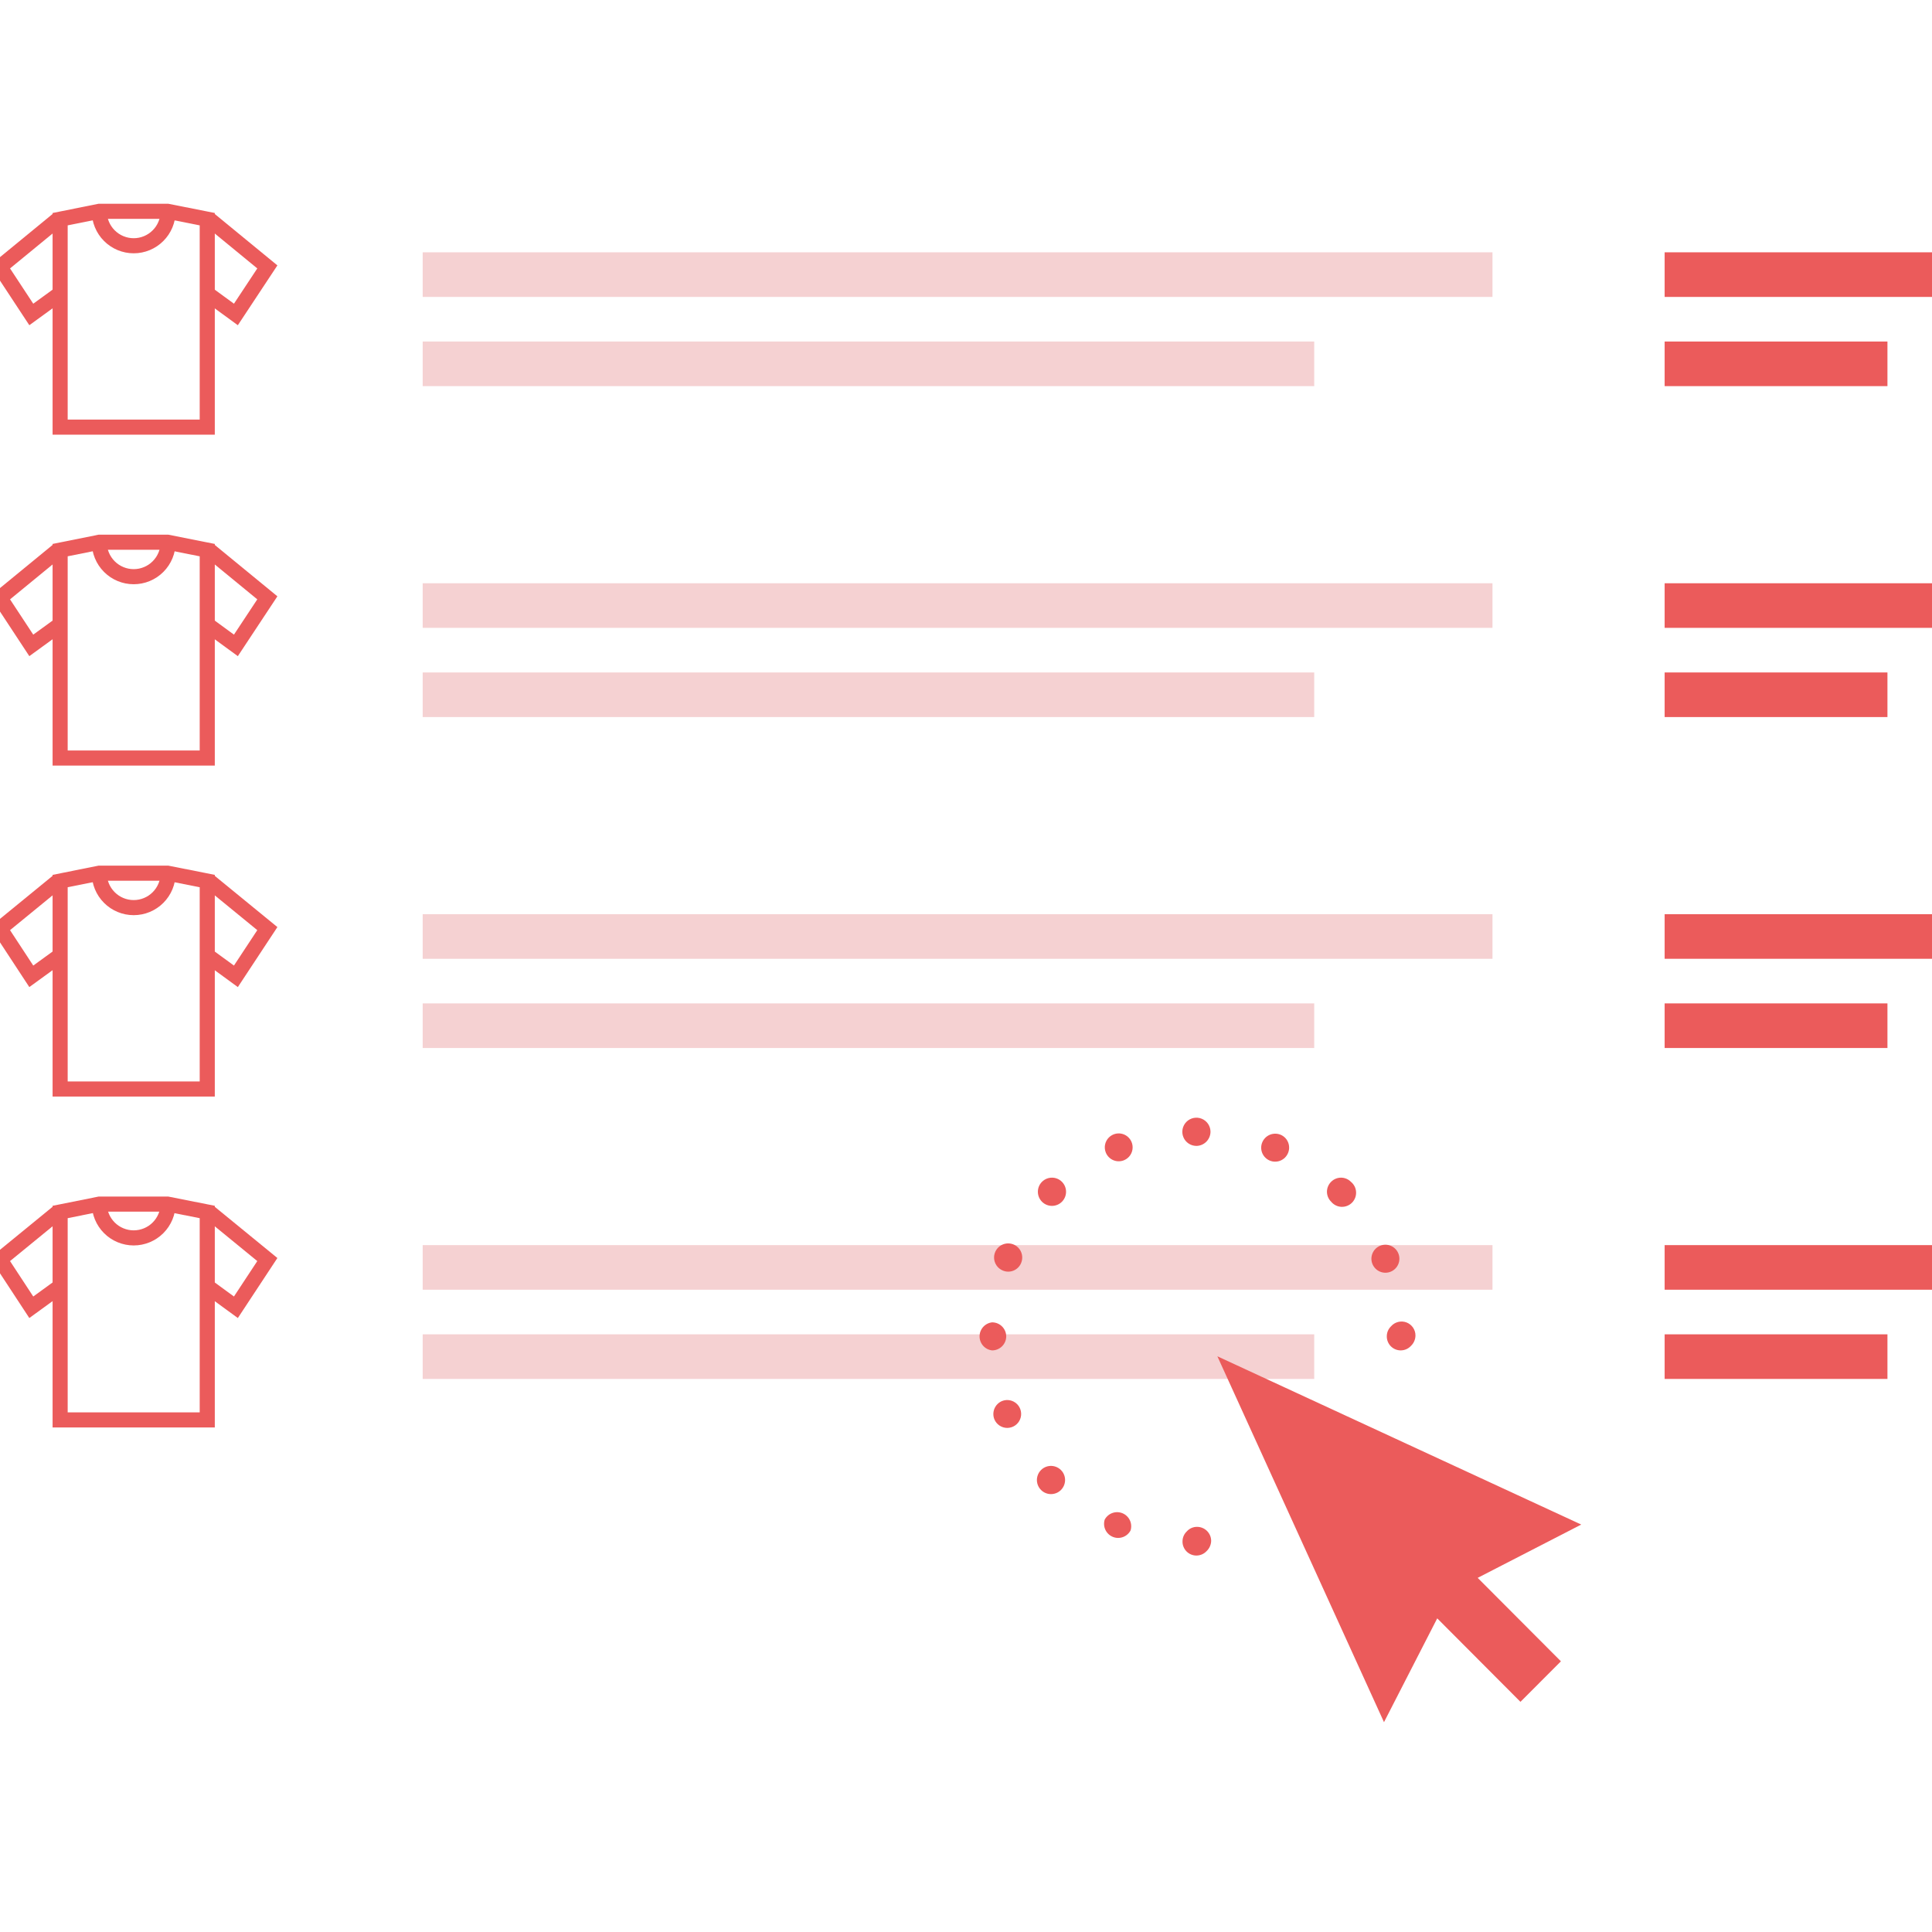 <?xml version="1.0" encoding="UTF-8"?> <svg xmlns="http://www.w3.org/2000/svg" width="128" height="128" viewBox="0 0 128 128" fill="none"><g clip-path="url(#clip0)"><path d="M13.731 28.298H3.984V14.521L6.578 14H11.104L13.731 14.521V28.298Z" stroke="#EB5B5B" stroke-miterlimit="10"></path><path d="M11.137 14C11.137 14.3 11.078 14.596 10.963 14.873C10.849 15.15 10.681 15.402 10.469 15.613C10.258 15.825 10.006 15.993 9.73 16.108C9.453 16.223 9.157 16.282 8.857 16.282C8.558 16.282 8.262 16.223 7.985 16.108C7.709 15.993 7.457 15.825 7.246 15.613C7.034 15.402 6.866 15.15 6.752 14.873C6.637 14.596 6.578 14.3 6.578 14" stroke="#EB5B5B" stroke-miterlimit="10"></path><path d="M3.853 14.521L0 17.683L2.073 20.834L3.853 19.541" stroke="#EB5B5B" stroke-miterlimit="10"></path><path d="M13.859 14.521L17.712 17.683L15.629 20.834L13.859 19.541" stroke="#EB5B5B" stroke-miterlimit="10"></path><path d="M98.88 16.716H28.004V19.672H98.88V16.716Z" fill="#F5D1D2"></path><path d="M87.071 22.627H28.004V25.582H87.071V22.627Z" fill="#F5D1D2"></path><path d="M128.001 16.716H110.287V19.672H128.001V16.716Z" fill="#EB5B5B"></path><path d="M125.048 22.627H110.287V25.582H125.048V22.627Z" fill="#EB5B5B"></path><path d="M13.731 50.223H3.984V36.447L6.578 35.925H11.104L13.731 36.447V50.223Z" stroke="#EB5B5B" stroke-miterlimit="10"></path><path d="M11.137 35.925C11.137 36.53 10.897 37.111 10.469 37.539C10.042 37.967 9.462 38.207 8.857 38.207C8.253 38.207 7.673 37.967 7.246 37.539C6.818 37.111 6.578 36.53 6.578 35.925" stroke="#EB5B5B" stroke-miterlimit="10"></path><path d="M3.853 36.447L0 39.608L2.073 42.759L3.853 41.466" stroke="#EB5B5B" stroke-miterlimit="10"></path><path d="M13.859 36.447L17.712 39.608L15.629 42.759L13.859 41.466" stroke="#EB5B5B" stroke-miterlimit="10"></path><path d="M98.88 38.642H28.004V41.597H98.88V38.642Z" fill="#F5D1D2"></path><path d="M87.071 44.552H28.004V47.507H87.071V44.552Z" fill="#F5D1D2"></path><path d="M128.001 38.642H110.287V41.597H128.001V38.642Z" fill="#EB5B5B"></path><path d="M125.048 44.552H110.287V47.507H125.048V44.552Z" fill="#EB5B5B"></path><path d="M13.731 72.149H3.984V58.372L6.578 57.851H11.104L13.731 58.372V72.149Z" stroke="#EB5B5B" stroke-miterlimit="10"></path><path d="M11.137 57.851C11.137 58.456 10.897 59.036 10.469 59.464C10.042 59.892 9.462 60.132 8.857 60.132C8.253 60.132 7.673 59.892 7.246 59.464C6.818 59.036 6.578 58.456 6.578 57.851" stroke="#EB5B5B" stroke-miterlimit="10"></path><path d="M3.853 58.372L0 61.523L2.073 64.684L3.853 63.392" stroke="#EB5B5B" stroke-miterlimit="10"></path><path d="M13.859 58.372L17.712 61.523L15.629 64.684L13.859 63.392" stroke="#EB5B5B" stroke-miterlimit="10"></path><path d="M98.88 60.567H28.004V63.522H98.88V60.567Z" fill="#F5D1D2"></path><path d="M87.071 66.477H28.004V69.433H87.071V66.477Z" fill="#F5D1D2"></path><path d="M128.001 60.567H110.287V63.522H128.001V60.567Z" fill="#EB5B5B"></path><path d="M125.048 66.477H110.287V69.433H125.048V66.477Z" fill="#EB5B5B"></path><path d="M13.731 94.074H3.984V80.297L6.578 79.776H11.104L13.731 80.297V94.074Z" stroke="#EB5B5B" stroke-miterlimit="10"></path><path d="M11.137 79.732C11.137 80.032 11.078 80.329 10.963 80.606C10.849 80.882 10.681 81.134 10.469 81.346C10.258 81.558 10.006 81.726 9.73 81.84C9.453 81.955 9.157 82.014 8.857 82.014C8.558 82.014 8.262 81.955 7.985 81.84C7.709 81.726 7.457 81.558 7.246 81.346C7.034 81.134 6.866 80.882 6.752 80.606C6.637 80.329 6.578 80.032 6.578 79.732" stroke="#EB5B5B" stroke-miterlimit="10"></path><path d="M3.853 80.297L0 83.448L2.073 86.61L3.853 85.317" stroke="#EB5B5B" stroke-miterlimit="10"></path><path d="M13.859 80.297L17.712 83.448L15.629 86.61L13.859 85.317" stroke="#EB5B5B" stroke-miterlimit="10"></path><path d="M98.88 82.492H28.004V85.447H98.88V82.492Z" fill="#F5D1D2"></path><path d="M87.071 88.403H28.004V91.358H87.071V88.403Z" fill="#F5D1D2"></path><path d="M128.001 82.492H110.287V85.447H128.001V82.492Z" fill="#EB5B5B"></path><path d="M125.048 88.403H110.287V91.358H125.048V88.403Z" fill="#EB5B5B"></path><path d="M104.761 101.006L80.654 89.858L91.693 114.098L95.22 107.22L100.734 112.751L103.415 110.067L97.901 104.537L104.761 101.006Z" fill="#EB5B5B"></path><path d="M70.355 79.619C70.72 79.254 70.72 78.662 70.355 78.297C69.991 77.932 69.4 77.932 69.035 78.297C68.671 78.662 68.671 79.254 69.035 79.619C69.4 79.984 69.991 79.984 70.355 79.619Z" fill="#EB5B5B"></path><path d="M88.189 78.298C88.102 78.384 88.033 78.487 87.986 78.599C87.938 78.712 87.914 78.833 87.914 78.956C87.914 79.078 87.938 79.199 87.986 79.312C88.033 79.425 88.102 79.527 88.189 79.613C88.271 79.714 88.374 79.797 88.49 79.856C88.607 79.915 88.734 79.949 88.865 79.956C88.995 79.962 89.125 79.941 89.247 79.894C89.369 79.847 89.48 79.775 89.572 79.683C89.664 79.591 89.736 79.48 89.783 79.358C89.83 79.236 89.851 79.106 89.844 78.975C89.838 78.845 89.804 78.717 89.745 78.6C89.686 78.484 89.603 78.381 89.502 78.298C89.416 78.211 89.314 78.142 89.201 78.095C89.088 78.048 88.968 78.023 88.845 78.023C88.723 78.023 88.602 78.048 88.489 78.095C88.377 78.142 88.274 78.211 88.189 78.298Z" fill="#EB5B5B"></path><path d="M70.354 97.464C70.272 97.362 70.169 97.28 70.052 97.221C69.936 97.162 69.808 97.128 69.678 97.121C69.547 97.115 69.417 97.135 69.295 97.182C69.174 97.229 69.063 97.301 68.971 97.394C68.878 97.486 68.806 97.597 68.76 97.719C68.713 97.841 68.692 97.971 68.698 98.102C68.705 98.232 68.739 98.36 68.798 98.476C68.857 98.593 68.94 98.696 69.041 98.778C69.22 98.925 69.447 98.999 69.678 98.987C69.909 98.976 70.127 98.879 70.291 98.715C70.454 98.551 70.551 98.333 70.563 98.102C70.575 97.87 70.5 97.643 70.354 97.464Z" fill="#EB5B5B"></path><path d="M66.665 88.533C66.662 88.287 66.562 88.052 66.388 87.879C66.213 87.706 65.977 87.609 65.731 87.609C65.502 87.634 65.291 87.743 65.137 87.914C64.984 88.086 64.898 88.308 64.898 88.538C64.898 88.769 64.984 88.991 65.137 89.162C65.291 89.334 65.502 89.442 65.731 89.467C65.979 89.467 66.216 89.369 66.391 89.194C66.567 89.018 66.665 88.781 66.665 88.533Z" fill="#EB5B5B"></path><path d="M80.199 74.984C80.199 74.8 80.144 74.619 80.042 74.465C79.939 74.312 79.793 74.192 79.623 74.121C79.452 74.05 79.264 74.032 79.083 74.068C78.902 74.104 78.736 74.193 78.605 74.324C78.475 74.454 78.386 74.621 78.35 74.802C78.314 74.983 78.332 75.171 78.403 75.342C78.474 75.513 78.593 75.659 78.747 75.761C78.9 75.864 79.081 75.919 79.266 75.919C79.512 75.916 79.748 75.817 79.922 75.642C80.097 75.467 80.196 75.231 80.199 74.984Z" fill="#EB5B5B"></path><path d="M74.48 76.864C74.647 76.793 74.79 76.673 74.889 76.521C74.989 76.369 75.042 76.191 75.04 76.008C75.039 75.826 74.984 75.649 74.882 75.498C74.781 75.347 74.637 75.23 74.468 75.16C74.3 75.091 74.115 75.073 73.937 75.109C73.758 75.145 73.595 75.233 73.466 75.361C73.337 75.49 73.249 75.654 73.213 75.832C73.178 76.011 73.195 76.196 73.264 76.364C73.31 76.478 73.379 76.581 73.465 76.667C73.552 76.754 73.654 76.822 73.767 76.869C73.88 76.915 74.002 76.939 74.124 76.938C74.246 76.937 74.367 76.912 74.48 76.864Z" fill="#EB5B5B"></path><path d="M91.434 82.535C91.321 82.582 91.219 82.65 91.132 82.736C91.046 82.822 90.978 82.924 90.931 83.037C90.836 83.264 90.835 83.519 90.929 83.747C91.023 83.974 91.203 84.156 91.43 84.25C91.657 84.345 91.912 84.346 92.139 84.252C92.367 84.158 92.548 83.978 92.642 83.751C92.737 83.524 92.738 83.268 92.644 83.041C92.55 82.813 92.37 82.632 92.143 82.537C91.916 82.442 91.661 82.442 91.434 82.535Z" fill="#EB5B5B"></path><path d="M66.382 92.824C66.156 92.92 65.976 93.102 65.882 93.33C65.789 93.558 65.789 93.814 65.883 94.041C65.954 94.209 66.074 94.351 66.226 94.451C66.378 94.551 66.556 94.604 66.738 94.603C66.92 94.601 67.097 94.546 67.248 94.445C67.399 94.343 67.516 94.198 67.585 94.03C67.654 93.862 67.672 93.676 67.636 93.498C67.601 93.319 67.513 93.155 67.385 93.026C67.256 92.898 67.092 92.81 66.914 92.774C66.736 92.738 66.551 92.755 66.382 92.824Z" fill="#EB5B5B"></path><path d="M67.653 83.676C67.725 83.506 67.744 83.318 67.709 83.136C67.674 82.954 67.586 82.787 67.456 82.655C67.326 82.523 67.16 82.433 66.979 82.397C66.797 82.36 66.609 82.378 66.438 82.448C66.267 82.518 66.121 82.638 66.018 82.792C65.915 82.945 65.859 83.126 65.859 83.312C65.859 83.497 65.914 83.678 66.017 83.832C66.12 83.986 66.266 84.106 66.437 84.176C66.549 84.224 66.67 84.249 66.793 84.25C66.915 84.251 67.036 84.227 67.149 84.181C67.262 84.134 67.365 84.066 67.451 83.979C67.538 83.892 67.606 83.79 67.653 83.676Z" fill="#EB5B5B"></path><path d="M85.333 76.397C85.381 76.285 85.407 76.165 85.408 76.043C85.41 75.921 85.387 75.8 85.342 75.687C85.297 75.573 85.229 75.47 85.144 75.383C85.058 75.296 84.957 75.227 84.844 75.18C84.617 75.086 84.362 75.086 84.134 75.179C83.906 75.273 83.725 75.453 83.629 75.68C83.582 75.792 83.557 75.912 83.557 76.033C83.556 76.155 83.579 76.275 83.625 76.388C83.671 76.5 83.739 76.603 83.824 76.689C83.909 76.775 84.011 76.844 84.123 76.891C84.235 76.938 84.355 76.963 84.476 76.963C84.597 76.964 84.718 76.941 84.83 76.895C84.942 76.849 85.045 76.781 85.131 76.696C85.217 76.611 85.286 76.509 85.333 76.397Z" fill="#EB5B5B"></path><path d="M73.189 100.68C73.12 100.902 73.136 101.142 73.234 101.352C73.332 101.563 73.506 101.729 73.72 101.819C73.934 101.909 74.174 101.915 74.393 101.837C74.612 101.759 74.794 101.602 74.903 101.397C74.972 101.175 74.956 100.935 74.858 100.724C74.759 100.514 74.586 100.347 74.372 100.258C74.157 100.168 73.917 100.161 73.698 100.24C73.48 100.318 73.298 100.475 73.189 100.68Z" fill="#EB5B5B"></path><path d="M92.161 87.87C92.072 87.956 92.001 88.058 91.952 88.172C91.903 88.286 91.879 88.409 91.879 88.533C91.877 88.655 91.9 88.776 91.946 88.889C91.992 89.003 92.059 89.106 92.145 89.193C92.231 89.28 92.333 89.349 92.446 89.396C92.559 89.443 92.68 89.467 92.802 89.467C92.93 89.466 93.058 89.439 93.175 89.387C93.293 89.334 93.398 89.258 93.485 89.163C93.668 88.986 93.773 88.744 93.778 88.489C93.781 88.3 93.725 88.115 93.619 87.959C93.513 87.803 93.362 87.683 93.186 87.615C93.009 87.548 92.817 87.536 92.633 87.582C92.45 87.627 92.285 87.728 92.161 87.87Z" fill="#EB5B5B"></path><path d="M78.626 101.462C78.537 101.547 78.465 101.65 78.417 101.764C78.368 101.878 78.344 102.001 78.344 102.125C78.342 102.247 78.365 102.368 78.411 102.481C78.457 102.595 78.524 102.698 78.61 102.785C78.696 102.872 78.798 102.941 78.911 102.988C79.023 103.035 79.144 103.059 79.266 103.059C79.395 103.058 79.522 103.031 79.64 102.979C79.758 102.926 79.863 102.85 79.95 102.755C80.133 102.578 80.238 102.336 80.243 102.081C80.24 101.835 80.141 101.6 79.966 101.428C79.791 101.255 79.555 101.158 79.31 101.158C79.181 101.156 79.053 101.183 78.935 101.235C78.817 101.288 78.712 101.365 78.626 101.462Z" fill="#EB5B5B"></path></g><defs><clipPath id="clip0"><rect width="128" height="128" fill="white"></rect></clipPath></defs></svg> 